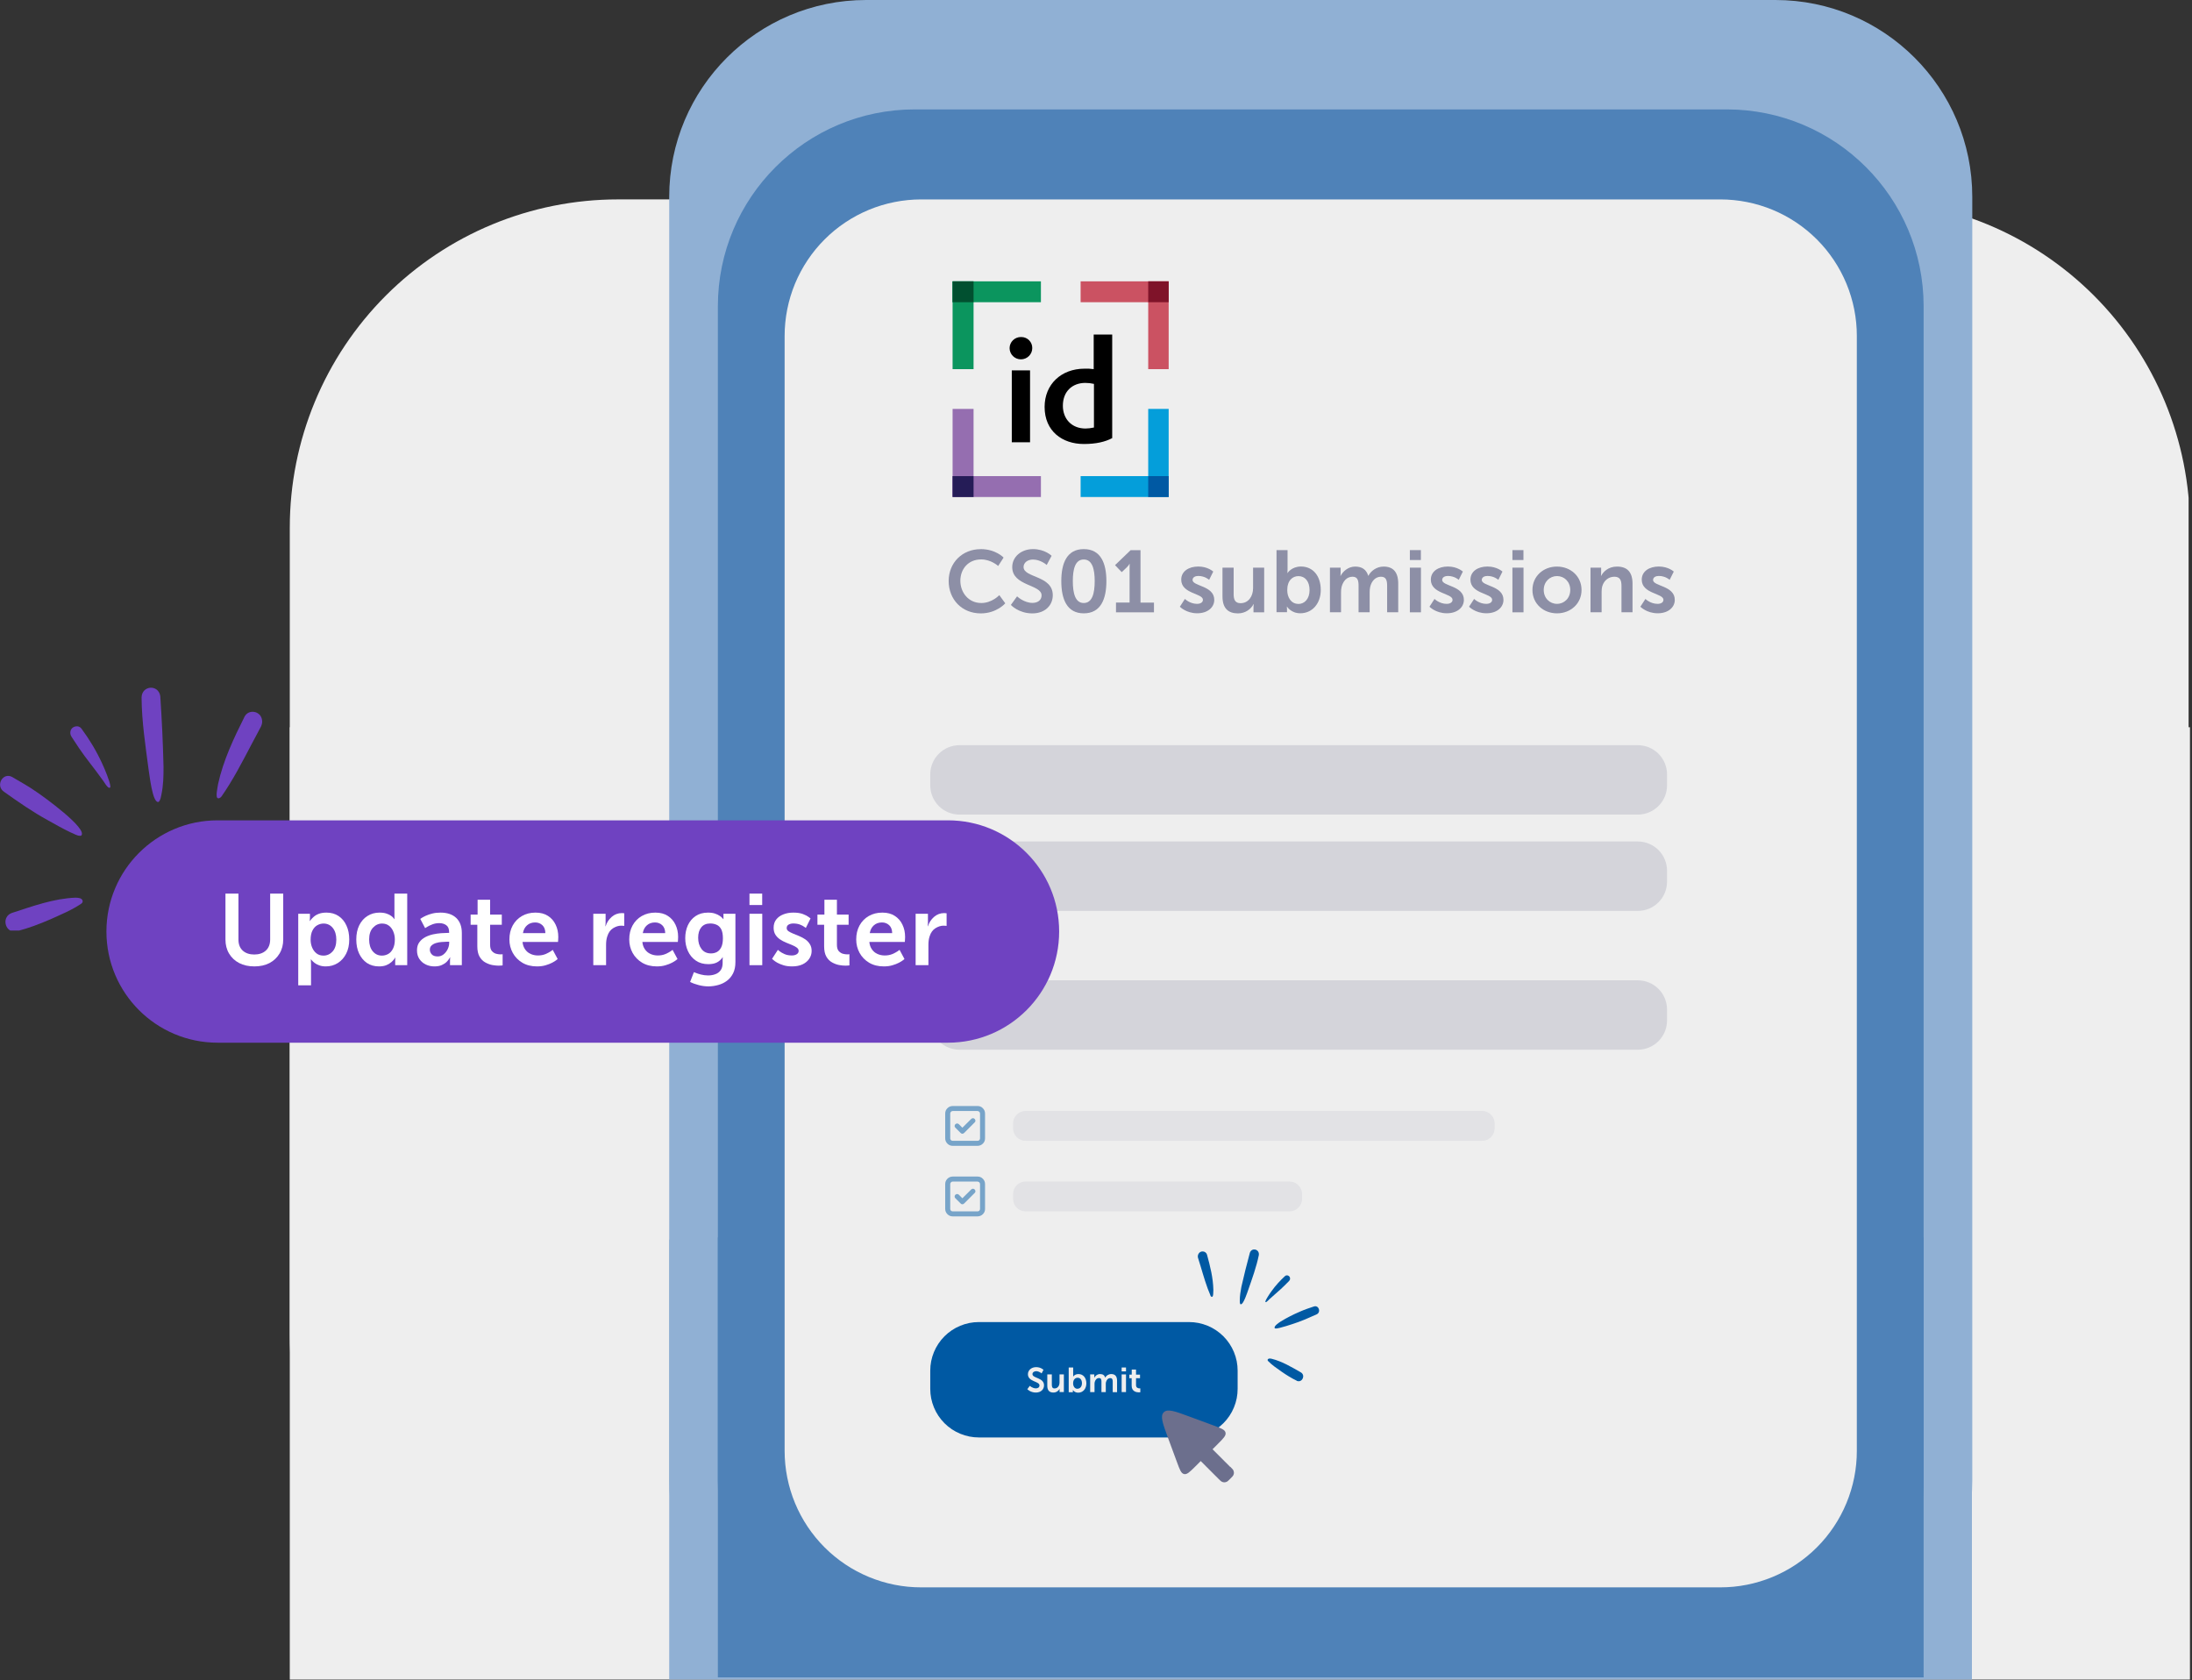 <svg xmlns="http://www.w3.org/2000/svg" xmlns:xlink="http://www.w3.org/1999/xlink" width="668" zoomAndPan="magnify" viewBox="0 0 501 384" height="512" preserveAspectRatio="xMidYMid meet" version="1.0"><rect x="0" y="0" width="501" height="384" fill="#333333" stroke="none"/><defs><filter x="0%" y="0%" width="100%" height="100%" id="9658bf3e49"><feColorMatrix values="0 0 0 0 1 0 0 0 0 1 0 0 0 0 1 0 0 0 1 0" color-interpolation-filters="sRGB"/></filter><g/><clipPath id="d03e05fd7e"><path d="M 66.234 45.574 L 501 45.574 L 501 380.215 L 66.234 380.215 Z M 66.234 45.574 " clip-rule="nonzero"/></clipPath><clipPath id="26fe9d4faf"><path d="M 141.234 45.574 L 425.535 45.574 C 445.43 45.574 464.504 53.477 478.57 67.539 C 492.637 81.605 500.535 100.684 500.535 120.574 L 500.535 305.215 C 500.535 325.105 492.637 344.18 478.57 358.246 C 464.504 372.312 445.43 380.215 425.535 380.215 L 141.234 380.215 C 121.344 380.215 102.27 372.312 88.203 358.246 C 74.137 344.18 66.234 325.105 66.234 305.215 L 66.234 120.574 C 66.234 100.684 74.137 81.605 88.203 67.539 C 102.27 53.477 121.344 45.574 141.234 45.574 Z M 141.234 45.574 " clip-rule="nonzero"/></clipPath><clipPath id="4652731215"><path d="M 66.234 166.207 L 500.535 166.207 L 500.535 383.871 L 66.234 383.871 Z M 66.234 166.207 " clip-rule="nonzero"/></clipPath><clipPath id="9f77becb9f"><path d="M 152.953 283.312 L 450.781 283.312 L 450.781 383.871 L 152.953 383.871 Z M 152.953 283.312 " clip-rule="nonzero"/></clipPath><clipPath id="c4d28f2bd4"><path d="M 152.953 0 L 450.781 0 L 450.781 383.918 L 152.953 383.918 Z M 152.953 0 " clip-rule="nonzero"/></clipPath><clipPath id="b9a0500676"><path d="M 197.953 0 L 405.781 0 C 430.633 0 450.781 20.148 450.781 45 L 450.781 338.371 C 450.781 363.223 430.633 383.371 405.781 383.371 L 197.953 383.371 C 173.102 383.371 152.953 363.223 152.953 338.371 L 152.953 45 C 152.953 20.148 173.102 0 197.953 0 Z M 197.953 0 " clip-rule="nonzero"/></clipPath><clipPath id="324e7d057b"><path d="M 164.074 25.004 L 439.66 25.004 L 439.66 383.484 L 164.074 383.484 Z M 164.074 25.004 " clip-rule="nonzero"/></clipPath><clipPath id="26431c27cf"><path d="M 209.074 25.004 L 394.66 25.004 C 419.516 25.004 439.66 45.152 439.66 70.004 L 439.66 338.371 C 439.66 363.223 419.516 383.371 394.66 383.371 L 209.074 383.371 C 184.223 383.371 164.074 363.223 164.074 338.371 L 164.074 70.004 C 164.074 45.152 184.223 25.004 209.074 25.004 Z M 209.074 25.004 " clip-rule="nonzero"/></clipPath><clipPath id="967687c5d8"><path d="M 164.074 282.812 L 439.66 282.812 L 439.66 383.371 L 164.074 383.371 Z M 164.074 282.812 " clip-rule="nonzero"/></clipPath><clipPath id="959d07745d"><path d="M 179.332 45.574 L 424.582 45.574 L 424.582 362.824 L 179.332 362.824 Z M 179.332 45.574 " clip-rule="nonzero"/></clipPath><mask id="a03231d6e1"><g filter="url(#9658bf3e49)"><rect x="-50.1" width="601.2" fill="#000000" y="-38.4" height="460.8" fill-opacity="0.75"/></g></mask><clipPath id="c560907c07"><rect x="0" width="168" y="0" height="18"/></clipPath><mask id="7e7ac55b93"><g filter="url(#9658bf3e49)"><rect x="-50.1" width="601.2" fill="#000000" y="-38.4" height="460.8" fill-opacity="0.2"/></g></mask><clipPath id="68cc01fc0e"><path d="M 1 1 L 170.121 1 L 170.121 18 L 1 18 Z M 1 1 " clip-rule="nonzero"/></clipPath><clipPath id="bc1a272286"><rect x="0" width="171" y="0" height="19"/></clipPath><mask id="8c983fc7a2"><g filter="url(#9658bf3e49)"><rect x="-50.1" width="601.2" fill="#000000" y="-38.4" height="460.8" fill-opacity="0.2"/></g></mask><clipPath id="e3b0ebdb27"><path d="M 1 1 L 170.121 1 L 170.121 18 L 1 18 Z M 1 1 " clip-rule="nonzero"/></clipPath><clipPath id="798e491ee4"><rect x="0" width="171" y="0" height="19"/></clipPath><mask id="99eb440954"><g filter="url(#9658bf3e49)"><rect x="-50.1" width="601.2" fill="#000000" y="-38.4" height="460.8" fill-opacity="0.2"/></g></mask><clipPath id="582213efd3"><path d="M 1 2 L 170.121 2 L 170.121 18 L 1 18 Z M 1 2 " clip-rule="nonzero"/></clipPath><clipPath id="a20e12eb6c"><rect x="0" width="171" y="0" height="19"/></clipPath><mask id="6782dd0795"><g filter="url(#9658bf3e49)"><rect x="-50.1" width="601.2" fill="#000000" y="-38.4" height="460.8" fill-opacity="0.5"/></g></mask><clipPath id="6ddcd27b88"><path d="M 2 0.719 L 11.84 0.719 L 11.84 10 L 2 10 Z M 2 0.719 " clip-rule="nonzero"/></clipPath><clipPath id="4f2637a3c0"><rect x="0" width="12" y="0" height="11"/></clipPath><mask id="2ee0b225fc"><g filter="url(#9658bf3e49)"><rect x="-50.1" width="601.2" fill="#000000" y="-38.4" height="460.8" fill-opacity="0.5"/></g></mask><clipPath id="4e5cc41f07"><path d="M 2 1 L 11.84 1 L 11.84 11.641 L 2 11.641 Z M 2 1 " clip-rule="nonzero"/></clipPath><clipPath id="8e805a334e"><rect x="0" width="12" y="0" height="12"/></clipPath><mask id="8be74796cc"><g filter="url(#9658bf3e49)"><rect x="-50.1" width="601.2" fill="#000000" y="-38.4" height="460.8" fill-opacity="0.1"/></g></mask><clipPath id="4d9d71bccf"><path d="M 0.121 1 L 111 1 L 111 9 L 0.121 9 Z M 0.121 1 " clip-rule="nonzero"/></clipPath><clipPath id="1fd5b71352"><rect x="0" width="112" y="0" height="10"/></clipPath><mask id="3064ce0757"><g filter="url(#9658bf3e49)"><rect x="-50.1" width="601.2" fill="#000000" y="-38.4" height="460.8" fill-opacity="0.1"/></g></mask><clipPath id="17c5216709"><path d="M 0.121 1 L 67 1 L 67 8 L 0.121 8 Z M 0.121 1 " clip-rule="nonzero"/></clipPath><clipPath id="8d8a3d7850"><rect x="0" width="68" y="0" height="9"/></clipPath><clipPath id="2a09389723"><path d="M 212.344 59.031 L 272.496 59.031 L 272.496 119.184 L 212.344 119.184 Z M 212.344 59.031 " clip-rule="nonzero"/></clipPath><clipPath id="b46c43a097"><path d="M 242.422 59.031 C 225.809 59.031 212.344 72.496 212.344 89.109 C 212.344 105.719 225.809 119.184 242.422 119.184 C 259.031 119.184 272.496 105.719 272.496 89.109 C 272.496 72.496 259.031 59.031 242.422 59.031 Z M 242.422 59.031 " clip-rule="nonzero"/></clipPath><clipPath id="5c50d92980"><path d="M 217.609 93 L 223 93 L 223 113.797 L 217.609 113.797 Z M 217.609 93 " clip-rule="nonzero"/></clipPath><clipPath id="9a8adad81f"><path d="M 217.609 108 L 238 108 L 238 113.797 L 217.609 113.797 Z M 217.609 108 " clip-rule="nonzero"/></clipPath><clipPath id="9a29bfe59e"><path d="M 217.609 108 L 223 108 L 223 113.797 L 217.609 113.797 Z M 217.609 108 " clip-rule="nonzero"/></clipPath><clipPath id="23b6039fb9"><path d="M 246 108 L 267.109 108 L 267.109 113.797 L 246 113.797 Z M 246 108 " clip-rule="nonzero"/></clipPath><clipPath id="2f5f5ec4e7"><path d="M 262 93 L 267.109 93 L 267.109 113.797 L 262 113.797 Z M 262 93 " clip-rule="nonzero"/></clipPath><clipPath id="0c18de5501"><path d="M 262 108 L 267.109 108 L 267.109 113.797 L 262 113.797 Z M 262 108 " clip-rule="nonzero"/></clipPath><clipPath id="61807ef025"><path d="M 217.609 64.297 L 223 64.297 L 223 85 L 217.609 85 Z M 217.609 64.297 " clip-rule="nonzero"/></clipPath><clipPath id="70acbf77ae"><path d="M 217.609 64.297 L 238 64.297 L 238 70 L 217.609 70 Z M 217.609 64.297 " clip-rule="nonzero"/></clipPath><clipPath id="e901791aa8"><path d="M 217.609 64.297 L 223 64.297 L 223 70 L 217.609 70 Z M 217.609 64.297 " clip-rule="nonzero"/></clipPath><clipPath id="19bad5aa90"><path d="M 262 64.297 L 267.109 64.297 L 267.109 85 L 262 85 Z M 262 64.297 " clip-rule="nonzero"/></clipPath><clipPath id="cac54e6202"><path d="M 246 64.297 L 267.109 64.297 L 267.109 70 L 246 70 Z M 246 64.297 " clip-rule="nonzero"/></clipPath><clipPath id="c00b3a32ed"><path d="M 262 64.297 L 267.109 64.297 L 267.109 70 L 262 70 Z M 262 64.297 " clip-rule="nonzero"/></clipPath><clipPath id="37aaf539f8"><path d="M 246 113 L 267.109 113 L 267.109 113.797 L 246 113.797 Z M 246 113 " clip-rule="nonzero"/></clipPath><clipPath id="f8ac0cb23e"><path d="M 217.609 113 L 238 113 L 238 113.797 L 217.609 113.797 Z M 217.609 113 " clip-rule="nonzero"/></clipPath><clipPath id="eabd0db365"><path d="M 32 157.18 L 38 157.18 L 38 184 L 32 184 Z M 32 157.18 " clip-rule="nonzero"/></clipPath><clipPath id="a262f77214"><path d="M 49 162 L 59.941 162 L 59.941 183 L 49 183 Z M 49 162 " clip-rule="nonzero"/></clipPath><clipPath id="bcb8f5e8eb"><path d="M 1 205 L 19 205 L 19 212.68 L 1 212.68 Z M 1 205 " clip-rule="nonzero"/></clipPath><clipPath id="44a6deb854"><path d="M 24 187.488 L 242.25 187.488 L 242.25 238.488 L 24 238.488 Z M 24 187.488 " clip-rule="nonzero"/></clipPath><clipPath id="3a4e9d8b65"><path d="M 216.664 238.309 L 49.734 238.309 C 35.699 238.309 24.324 226.934 24.324 212.902 C 24.324 198.867 35.699 187.488 49.734 187.488 L 216.668 187.488 C 230.703 187.488 242.078 198.867 242.078 212.902 C 242.074 226.934 230.699 238.309 216.664 238.309 Z M 216.664 238.309 " clip-rule="nonzero"/></clipPath><clipPath id="d1b874e1b5"><path d="M 43.137 190.594 L 223.281 190.594 L 223.281 235.219 L 43.137 235.219 Z M 43.137 190.594 " clip-rule="nonzero"/></clipPath></defs><g clip-path="url(#d03e05fd7e)"><g clip-path="url(#26fe9d4faf)"><path fill="#eeeeee" d="M 66.234 45.574 L 500.223 45.574 L 500.223 380.215 L 66.234 380.215 Z M 66.234 45.574 " fill-opacity="1" fill-rule="nonzero"/></g></g><g clip-path="url(#4652731215)"><path fill="#eeeeee" d="M 66.234 166.207 L 500.711 166.207 L 500.711 383.871 L 66.234 383.871 Z M 66.234 166.207 " fill-opacity="1" fill-rule="nonzero"/></g><g clip-path="url(#9f77becb9f)"><path fill="#90b0d4" d="M 152.953 283.312 L 450.699 283.312 L 450.699 383.871 L 152.953 383.871 Z M 152.953 283.312 " fill-opacity="1" fill-rule="nonzero"/></g><g clip-path="url(#c4d28f2bd4)"><g clip-path="url(#b9a0500676)"><path fill="#90b0d4" d="M 152.953 0 L 450.781 0 L 450.781 383.918 L 152.953 383.918 Z M 152.953 0 " fill-opacity="1" fill-rule="nonzero"/></g></g><g clip-path="url(#324e7d057b)"><g clip-path="url(#26431c27cf)"><path fill="#4f82b8" d="M 164.074 25.004 L 439.66 25.004 L 439.66 383.484 L 164.074 383.484 Z M 164.074 25.004 " fill-opacity="1" fill-rule="nonzero"/></g></g><g clip-path="url(#967687c5d8)"><path fill="#4f82b8" d="M 164.074 282.812 L 439.82 282.812 L 439.82 383.371 L 164.074 383.371 Z M 164.074 282.812 " fill-opacity="1" fill-rule="nonzero"/></g><g clip-path="url(#959d07745d)"><path fill="#eeeeee" d="M 210.531 45.578 L 393.199 45.578 C 394.223 45.578 395.238 45.629 396.258 45.73 C 397.273 45.828 398.285 45.98 399.285 46.18 C 400.289 46.379 401.277 46.625 402.254 46.922 C 403.234 47.219 404.195 47.562 405.137 47.953 C 406.082 48.344 407.004 48.781 407.906 49.262 C 408.805 49.746 409.684 50.27 410.531 50.836 C 411.379 51.406 412.199 52.012 412.988 52.66 C 413.781 53.309 414.535 53.996 415.258 54.715 C 415.98 55.438 416.668 56.195 417.316 56.984 C 417.961 57.773 418.57 58.594 419.137 59.445 C 419.707 60.293 420.23 61.168 420.711 62.07 C 421.195 62.973 421.629 63.895 422.02 64.836 C 422.414 65.781 422.758 66.742 423.051 67.719 C 423.348 68.699 423.598 69.688 423.797 70.691 C 423.996 71.691 424.145 72.703 424.246 73.719 C 424.348 74.734 424.395 75.754 424.395 76.777 L 424.395 331.598 C 424.395 332.617 424.348 333.637 424.246 334.656 C 424.145 335.672 423.996 336.68 423.797 337.684 C 423.598 338.684 423.348 339.676 423.051 340.652 C 422.758 341.629 422.414 342.59 422.02 343.535 C 421.629 344.48 421.195 345.402 420.711 346.305 C 420.23 347.203 419.707 348.078 419.137 348.93 C 418.57 349.777 417.961 350.598 417.316 351.387 C 416.668 352.176 415.98 352.934 415.258 353.656 C 414.535 354.379 413.781 355.062 412.988 355.711 C 412.199 356.359 411.379 356.969 410.531 357.535 C 409.684 358.105 408.805 358.629 407.906 359.109 C 407.004 359.59 406.082 360.027 405.137 360.418 C 404.195 360.809 403.234 361.152 402.254 361.449 C 401.277 361.746 400.289 361.996 399.285 362.195 C 398.285 362.395 397.273 362.543 396.258 362.645 C 395.238 362.742 394.223 362.793 393.199 362.793 L 210.531 362.793 C 209.508 362.793 208.488 362.742 207.473 362.645 C 206.457 362.543 205.445 362.395 204.445 362.195 C 203.441 361.996 202.453 361.746 201.473 361.449 C 200.496 361.152 199.535 360.809 198.59 360.418 C 197.648 360.027 196.727 359.59 195.824 359.109 C 194.922 358.629 194.047 358.105 193.199 357.535 C 192.348 356.969 191.527 356.359 190.738 355.711 C 189.949 355.062 189.191 354.379 188.473 353.656 C 187.75 352.934 187.062 352.176 186.414 351.387 C 185.766 350.598 185.16 349.777 184.59 348.93 C 184.023 348.078 183.5 347.203 183.016 346.305 C 182.535 345.402 182.098 344.48 181.707 343.535 C 181.316 342.59 180.973 341.629 180.676 340.652 C 180.379 339.676 180.133 338.684 179.934 337.684 C 179.734 336.68 179.582 335.672 179.484 334.656 C 179.383 333.637 179.332 332.617 179.332 331.598 L 179.332 76.777 C 179.332 75.754 179.383 74.734 179.484 73.719 C 179.582 72.703 179.734 71.691 179.934 70.691 C 180.133 69.688 180.379 68.699 180.676 67.719 C 180.973 66.742 181.316 65.781 181.707 64.836 C 182.098 63.895 182.535 62.973 183.016 62.07 C 183.5 61.168 184.023 60.293 184.59 59.445 C 185.16 58.594 185.766 57.773 186.414 56.984 C 187.062 56.195 187.75 55.438 188.473 54.715 C 189.191 53.996 189.949 53.309 190.738 52.66 C 191.527 52.012 192.348 51.406 193.199 50.836 C 194.047 50.27 194.922 49.746 195.824 49.262 C 196.727 48.781 197.648 48.344 198.59 47.953 C 199.535 47.562 200.496 47.219 201.473 46.922 C 202.453 46.625 203.441 46.379 204.445 46.18 C 205.445 45.98 206.457 45.828 207.473 45.73 C 208.488 45.629 209.508 45.578 210.531 45.578 Z M 210.531 45.578 " fill-opacity="1" fill-rule="nonzero"/></g><path fill="#0059a3" d="M 231.109 73.875 C 221.91 73.832 214.43 81.246 214.387 90.445 C 214.348 99.645 221.762 107.129 230.961 107.168 C 240.16 107.211 247.641 99.797 247.684 90.598 C 247.723 81.395 240.309 73.914 231.109 73.875 Z M 224.242 97.859 L 224.309 81.383 L 229.609 78.344 L 229.527 96.277 L 225.48 98.598 C 225.223 98.746 224.91 98.746 224.648 98.598 C 224.391 98.445 224.227 98.172 224.242 97.875 Z M 238.512 97.629 L 230.754 102.059 C 230.496 102.207 230.184 102.207 229.926 102.059 L 224.648 98.977 C 224.91 99.129 225.223 99.129 225.48 98.977 L 234.488 93.84 L 238.512 96.184 C 238.77 96.332 238.918 96.605 238.918 96.906 C 238.918 97.207 238.754 97.477 238.496 97.629 Z M 239.289 96.715 C 239.289 96.414 239.125 96.145 238.879 95.992 L 232.215 92.109 L 232.242 85.988 L 238.906 89.887 C 239.164 90.035 239.316 90.309 239.316 90.609 C 239.316 90.609 239.289 96.715 239.289 96.715 Z M 239.289 96.715 " fill-opacity="1" fill-rule="nonzero"/><path fill="#eeeeee" d="M 225.48 98.582 L 229.527 96.266 L 229.609 78.328 L 224.309 81.367 L 224.242 97.848 C 224.242 98.145 224.391 98.418 224.648 98.57 C 224.91 98.719 225.223 98.719 225.48 98.57 Z M 225.48 98.582 " fill-opacity="1" fill-rule="nonzero"/><path fill="#eeeeee" d="M 238.512 96.199 L 234.488 93.852 L 225.48 98.992 C 225.223 99.141 224.91 99.141 224.648 98.992 L 229.926 102.07 C 230.184 102.223 230.496 102.223 230.754 102.07 L 238.512 97.641 C 238.77 97.492 238.934 97.219 238.934 96.918 C 238.934 96.621 238.77 96.348 238.523 96.199 Z M 238.512 96.199 " fill-opacity="1" fill-rule="nonzero"/><path fill="#eeeeee" d="M 238.891 89.875 L 232.227 85.977 L 232.199 92.094 L 238.863 95.98 C 239.125 96.129 239.273 96.402 239.273 96.703 L 239.301 90.598 C 239.301 90.297 239.152 90.023 238.891 89.875 Z M 238.891 89.875 " fill-opacity="1" fill-rule="nonzero"/><g mask="url(#a03231d6e1)"><g transform="matrix(1, 0, 0, 1, 216, 124)"><g clip-path="url(#c560907c07)"><path fill="#6c6f8d" d="M 8.133 1.5 C 11.594 1.5 13.379 3.434 13.379 3.434 L 12.141 5.355 C 12.141 5.355 10.516 3.855 8.254 3.855 C 5.258 3.855 3.496 6.094 3.496 8.738 C 3.496 11.379 5.324 13.82 8.281 13.82 C 10.75 13.82 12.398 12.02 12.398 12.02 L 13.762 13.887 C 13.762 13.887 11.797 16.191 8.172 16.191 C 3.824 16.191 0.828 12.977 0.828 8.793 C 0.828 4.605 3.949 1.512 8.133 1.512 Z M 8.133 1.5 " fill-opacity="1" fill-rule="nonzero"/><path fill="#6c6f8d" d="M 16.461 12.293 C 16.461 12.293 18 13.793 20.004 13.793 C 21.078 13.793 22.062 13.234 22.062 12.074 C 22.062 9.539 15.355 9.977 15.355 5.617 C 15.355 3.258 17.398 1.5 20.113 1.5 C 22.824 1.5 24.352 3.027 24.352 3.027 L 23.234 5.125 C 23.234 5.125 21.871 3.883 20.086 3.883 C 18.887 3.883 17.945 4.578 17.945 5.59 C 17.945 8.109 24.621 7.484 24.621 12.035 C 24.621 14.297 22.906 16.191 19.949 16.191 C 16.785 16.191 15.043 14.258 15.043 14.258 L 16.445 12.32 L 16.445 12.293 Z M 16.461 12.293 " fill-opacity="1" fill-rule="nonzero"/><path fill="#6c6f8d" d="M 26.57 8.816 C 26.57 4.742 27.824 1.5 31.711 1.5 C 35.594 1.5 36.875 4.742 36.875 8.816 C 36.875 12.895 35.594 16.18 31.711 16.18 C 27.824 16.18 26.57 12.895 26.57 8.816 Z M 34.203 8.816 C 34.203 6.051 33.645 3.871 31.695 3.871 C 29.746 3.871 29.203 6.051 29.203 8.816 C 29.203 11.586 29.762 13.82 31.695 13.82 C 33.633 13.82 34.203 11.625 34.203 8.816 Z M 34.203 8.816 " fill-opacity="1" fill-rule="nonzero"/><path fill="#6c6f8d" d="M 39.098 13.711 L 42.176 13.711 L 42.176 5.832 C 42.176 5.355 42.191 4.879 42.191 4.879 L 42.148 4.879 C 42.148 4.879 41.984 5.219 41.523 5.684 L 40.379 6.762 L 38.852 5.164 L 42.41 1.746 L 44.672 1.746 L 44.672 13.727 L 47.75 13.727 L 47.75 15.945 L 39.07 15.945 L 39.07 13.727 L 39.098 13.727 Z M 39.098 13.711 " fill-opacity="1" fill-rule="nonzero"/><path fill="#6c6f8d" d="M 54.824 12.895 C 54.824 12.895 55.941 14.012 57.605 14.012 C 58.328 14.012 58.941 13.699 58.941 13.086 C 58.941 11.559 53.98 11.762 53.98 8.477 C 53.98 6.582 55.684 5.48 57.879 5.48 C 60.07 5.48 61.297 6.637 61.297 6.637 L 60.359 8.52 C 60.359 8.52 59.418 7.633 57.863 7.633 C 57.211 7.633 56.57 7.918 56.57 8.559 C 56.57 10.004 61.531 9.828 61.531 13.098 C 61.531 14.801 60.043 16.164 57.633 16.164 C 55.098 16.164 53.668 14.664 53.668 14.664 L 54.824 12.879 Z M 54.824 12.895 " fill-opacity="1" fill-rule="nonzero"/><path fill="#6c6f8d" d="M 63.426 5.738 L 65.961 5.738 L 65.961 11.777 C 65.961 13.016 66.273 13.859 67.539 13.859 C 69.379 13.859 70.402 12.238 70.402 10.426 L 70.402 5.738 L 72.938 5.738 L 72.938 15.945 L 70.496 15.945 L 70.496 14.789 C 70.496 14.395 70.539 14.066 70.539 14.066 L 70.496 14.066 C 69.992 15.129 68.699 16.191 66.953 16.191 C 64.773 16.191 63.41 15.086 63.41 12.309 L 63.41 5.75 Z M 63.426 5.738 " fill-opacity="1" fill-rule="nonzero"/><path fill="#6c6f8d" d="M 75.746 1.73 L 78.281 1.73 L 78.281 6.105 C 78.281 6.609 78.238 6.965 78.238 6.965 L 78.281 6.965 C 78.281 6.965 79.18 5.48 81.348 5.48 C 84.113 5.48 85.871 7.66 85.871 10.82 C 85.871 13.984 83.895 16.164 81.195 16.164 C 79.07 16.164 78.156 14.637 78.156 14.637 L 78.117 14.637 C 78.117 14.637 78.156 14.938 78.156 15.332 L 78.156 15.918 L 75.758 15.918 L 75.758 1.719 L 75.746 1.719 Z M 80.746 14.039 C 82.152 14.039 83.309 12.895 83.309 10.875 C 83.309 8.859 82.273 7.672 80.773 7.672 C 79.453 7.672 78.211 8.629 78.211 10.891 C 78.211 12.473 79.059 14.023 80.746 14.023 Z M 80.746 14.039 " fill-opacity="1" fill-rule="nonzero"/><path fill="#6c6f8d" d="M 87.969 5.738 L 90.41 5.738 L 90.41 6.926 C 90.41 7.305 90.367 7.617 90.367 7.617 L 90.41 7.617 C 90.914 6.625 92.129 5.492 93.734 5.492 C 95.344 5.492 96.297 6.215 96.719 7.59 L 96.762 7.59 C 97.32 6.488 98.641 5.492 100.238 5.492 C 102.363 5.492 103.574 6.691 103.574 9.379 L 103.574 15.934 L 101.039 15.934 L 101.039 9.855 C 101.039 8.695 100.824 7.809 99.637 7.809 C 98.344 7.809 97.469 8.844 97.172 10.125 C 97.074 10.523 97.047 10.973 97.047 11.449 L 97.047 15.934 L 94.512 15.934 L 94.512 9.855 C 94.512 8.75 94.336 7.809 93.137 7.809 C 91.812 7.809 90.957 8.844 90.629 10.152 C 90.531 10.535 90.504 11 90.504 11.449 L 90.504 15.934 L 87.969 15.934 L 87.969 5.723 Z M 87.969 5.738 " fill-opacity="1" fill-rule="nonzero"/><path fill="#6c6f8d" d="M 106.234 1.73 L 108.754 1.73 L 108.754 3.992 L 106.234 3.992 Z M 106.234 5.738 L 108.77 5.738 L 108.77 15.945 L 106.234 15.945 Z M 106.234 5.738 " fill-opacity="1" fill-rule="nonzero"/><path fill="#6c6f8d" d="M 111.875 12.895 C 111.875 12.895 112.992 14.012 114.656 14.012 C 115.379 14.012 115.992 13.699 115.992 13.086 C 115.992 11.559 111.031 11.762 111.031 8.477 C 111.031 6.582 112.734 5.48 114.93 5.48 C 117.121 5.48 118.348 6.637 118.348 6.637 L 117.41 8.52 C 117.41 8.52 116.469 7.633 114.914 7.633 C 114.262 7.633 113.621 7.918 113.621 8.559 C 113.621 10.004 118.582 9.828 118.582 13.098 C 118.582 14.801 117.094 16.164 114.684 16.164 C 112.148 16.164 110.719 14.664 110.719 14.664 L 111.875 12.879 Z M 111.875 12.895 " fill-opacity="1" fill-rule="nonzero"/><path fill="#6c6f8d" d="M 120.926 12.895 C 120.926 12.895 122.043 14.012 123.707 14.012 C 124.43 14.012 125.043 13.699 125.043 13.086 C 125.043 11.559 120.082 11.762 120.082 8.477 C 120.082 6.582 121.785 5.48 123.977 5.48 C 126.172 5.48 127.398 6.637 127.398 6.637 L 126.457 8.52 C 126.457 8.52 125.52 7.633 123.965 7.633 C 123.309 7.633 122.668 7.918 122.668 8.559 C 122.668 10.004 127.629 9.828 127.629 13.098 C 127.629 14.801 126.145 16.164 123.734 16.164 C 121.199 16.164 119.766 14.664 119.766 14.664 L 120.926 12.879 Z M 120.926 12.895 " fill-opacity="1" fill-rule="nonzero"/><path fill="#6c6f8d" d="M 129.676 1.73 L 132.195 1.73 L 132.195 3.992 L 129.676 3.992 Z M 129.676 5.738 L 132.211 5.738 L 132.211 15.945 L 129.676 15.945 Z M 129.676 5.738 " fill-opacity="1" fill-rule="nonzero"/><path fill="#6c6f8d" d="M 139.855 5.492 C 142.977 5.492 145.473 7.715 145.473 10.836 C 145.473 13.957 142.977 16.18 139.871 16.18 C 136.762 16.18 134.254 13.984 134.254 10.836 C 134.254 7.688 136.75 5.492 139.855 5.492 Z M 139.871 14.012 C 141.504 14.012 142.895 12.73 142.895 10.836 C 142.895 8.941 141.52 7.66 139.871 7.66 C 138.219 7.66 136.832 8.953 136.832 10.836 C 136.832 12.715 138.207 14.012 139.871 14.012 Z M 139.871 14.012 " fill-opacity="1" fill-rule="nonzero"/><path fill="#6c6f8d" d="M 147.516 5.738 L 149.953 5.738 L 149.953 6.926 C 149.953 7.305 149.914 7.617 149.914 7.617 L 149.953 7.617 C 150.391 6.762 151.523 5.492 153.582 5.492 C 155.844 5.492 157.125 6.68 157.125 9.379 L 157.125 15.934 L 154.602 15.934 L 154.602 9.895 C 154.602 8.656 154.289 7.809 152.98 7.809 C 151.672 7.809 150.621 8.668 150.242 9.895 C 150.105 10.316 150.062 10.781 150.062 11.258 L 150.062 15.934 L 147.527 15.934 L 147.527 5.723 Z M 147.516 5.738 " fill-opacity="1" fill-rule="nonzero"/><path fill="#6c6f8d" d="M 160.082 12.895 C 160.082 12.895 161.199 14.012 162.863 14.012 C 163.582 14.012 164.195 13.699 164.195 13.086 C 164.195 11.559 159.234 11.762 159.234 8.477 C 159.234 6.582 160.941 5.48 163.133 5.48 C 165.328 5.48 166.555 6.637 166.555 6.637 L 165.613 8.52 C 165.613 8.52 164.676 7.633 163.121 7.633 C 162.465 7.633 161.824 7.918 161.824 8.559 C 161.824 10.004 166.785 9.828 166.785 13.098 C 166.785 14.801 165.301 16.164 162.891 16.164 C 160.355 16.164 158.922 14.664 158.922 14.664 L 160.082 12.879 Z M 160.082 12.895 " fill-opacity="1" fill-rule="nonzero"/></g></g></g><g mask="url(#7e7ac55b93)"><g transform="matrix(1, 0, 0, 1, 211, 169)"><g clip-path="url(#bc1a272286)"><g clip-path="url(#68cc01fc0e)"><path fill="#6c6f8d" d="M 8.293 1.312 L 163.336 1.312 C 163.773 1.312 164.211 1.355 164.641 1.441 C 165.07 1.527 165.488 1.652 165.891 1.82 C 166.297 1.988 166.684 2.195 167.047 2.438 C 167.41 2.68 167.75 2.957 168.059 3.27 C 168.367 3.578 168.645 3.914 168.891 4.281 C 169.133 4.645 169.34 5.027 169.508 5.434 C 169.676 5.84 169.801 6.258 169.887 6.688 C 169.973 7.117 170.016 7.551 170.016 7.988 L 170.016 10.496 C 170.016 10.938 169.973 11.371 169.887 11.801 C 169.801 12.23 169.676 12.648 169.508 13.055 C 169.34 13.457 169.133 13.844 168.891 14.207 C 168.645 14.574 168.367 14.91 168.059 15.219 C 167.75 15.531 167.41 15.809 167.047 16.051 C 166.684 16.293 166.297 16.5 165.891 16.668 C 165.488 16.836 165.07 16.961 164.641 17.047 C 164.211 17.133 163.773 17.176 163.336 17.176 L 8.293 17.176 C 7.855 17.176 7.422 17.133 6.992 17.047 C 6.562 16.961 6.145 16.836 5.738 16.668 C 5.332 16.5 4.949 16.293 4.582 16.051 C 4.219 15.809 3.883 15.531 3.57 15.219 C 3.262 14.91 2.984 14.574 2.742 14.207 C 2.496 13.844 2.293 13.457 2.125 13.055 C 1.957 12.648 1.828 12.23 1.742 11.801 C 1.656 11.371 1.617 10.938 1.617 10.496 L 1.617 7.988 C 1.617 7.551 1.656 7.117 1.742 6.688 C 1.828 6.258 1.957 5.84 2.125 5.434 C 2.293 5.027 2.496 4.645 2.742 4.281 C 2.984 3.914 3.262 3.578 3.57 3.27 C 3.883 2.957 4.219 2.68 4.582 2.438 C 4.949 2.195 5.332 1.988 5.738 1.82 C 6.145 1.652 6.562 1.527 6.992 1.441 C 7.422 1.355 7.855 1.312 8.293 1.312 Z M 8.293 1.312 " fill-opacity="1" fill-rule="nonzero"/></g></g></g></g><g mask="url(#8c983fc7a2)"><g transform="matrix(1, 0, 0, 1, 211, 191)"><g clip-path="url(#798e491ee4)"><g clip-path="url(#e3b0ebdb27)"><path fill="#6c6f8d" d="M 8.293 1.324 L 163.336 1.324 C 163.773 1.324 164.211 1.363 164.641 1.449 C 165.07 1.535 165.488 1.664 165.891 1.832 C 166.297 2 166.684 2.203 167.047 2.449 C 167.41 2.691 167.75 2.969 168.059 3.277 C 168.367 3.59 168.645 3.926 168.891 4.289 C 169.133 4.656 169.34 5.039 169.508 5.445 C 169.676 5.852 169.801 6.27 169.887 6.699 C 169.973 7.129 170.016 7.562 170.016 8 L 170.016 10.508 C 170.016 10.945 169.973 11.383 169.887 11.812 C 169.801 12.242 169.676 12.66 169.508 13.062 C 169.34 13.469 169.133 13.855 168.891 14.219 C 168.645 14.582 168.367 14.922 168.059 15.23 C 167.75 15.539 167.41 15.816 167.047 16.062 C 166.684 16.305 166.297 16.512 165.891 16.68 C 165.488 16.848 165.07 16.973 164.641 17.059 C 164.211 17.145 163.773 17.188 163.336 17.188 L 8.293 17.188 C 7.855 17.188 7.422 17.145 6.992 17.059 C 6.562 16.973 6.145 16.848 5.738 16.68 C 5.332 16.512 4.949 16.305 4.582 16.062 C 4.219 15.816 3.883 15.539 3.57 15.23 C 3.262 14.922 2.984 14.582 2.742 14.219 C 2.496 13.855 2.293 13.469 2.125 13.062 C 1.957 12.66 1.828 12.242 1.742 11.812 C 1.656 11.383 1.617 10.945 1.617 10.508 L 1.617 8 C 1.617 7.562 1.656 7.129 1.742 6.699 C 1.828 6.27 1.957 5.852 2.125 5.445 C 2.293 5.039 2.496 4.656 2.742 4.289 C 2.984 3.926 3.262 3.59 3.57 3.277 C 3.883 2.969 4.219 2.691 4.582 2.449 C 4.949 2.203 5.332 2 5.738 1.832 C 6.145 1.664 6.562 1.535 6.992 1.449 C 7.422 1.363 7.855 1.324 8.293 1.324 Z M 8.293 1.324 " fill-opacity="1" fill-rule="nonzero"/></g></g></g></g><g mask="url(#99eb440954)"><g transform="matrix(1, 0, 0, 1, 211, 222)"><g clip-path="url(#a20e12eb6c)"><g clip-path="url(#582213efd3)"><path fill="#6c6f8d" d="M 8.293 2.051 L 163.336 2.051 C 163.773 2.051 164.211 2.094 164.641 2.18 C 165.07 2.266 165.488 2.391 165.891 2.559 C 166.297 2.727 166.684 2.934 167.047 3.176 C 167.41 3.418 167.75 3.695 168.059 4.008 C 168.367 4.316 168.645 4.652 168.891 5.02 C 169.133 5.383 169.34 5.77 169.508 6.172 C 169.676 6.578 169.801 6.996 169.887 7.426 C 169.973 7.855 170.016 8.289 170.016 8.73 L 170.016 11.238 C 170.016 11.676 169.973 12.109 169.887 12.539 C 169.801 12.969 169.676 13.387 169.508 13.793 C 169.34 14.199 169.133 14.582 168.891 14.945 C 168.645 15.312 168.367 15.648 168.059 15.957 C 167.75 16.27 167.41 16.547 167.047 16.789 C 166.684 17.031 166.297 17.238 165.891 17.406 C 165.488 17.574 165.07 17.699 164.641 17.785 C 164.211 17.871 163.773 17.914 163.336 17.914 L 8.293 17.914 C 7.855 17.914 7.422 17.871 6.992 17.785 C 6.562 17.699 6.145 17.574 5.738 17.406 C 5.332 17.238 4.949 17.031 4.582 16.789 C 4.219 16.547 3.883 16.27 3.57 15.957 C 3.262 15.648 2.984 15.312 2.742 14.945 C 2.496 14.582 2.293 14.199 2.125 13.793 C 1.957 13.387 1.828 12.969 1.742 12.539 C 1.656 12.109 1.617 11.676 1.617 11.238 L 1.617 8.73 C 1.617 8.289 1.656 7.855 1.742 7.426 C 1.828 6.996 1.957 6.578 2.125 6.172 C 2.293 5.77 2.496 5.383 2.742 5.02 C 2.984 4.652 3.262 4.316 3.57 4.008 C 3.883 3.695 4.219 3.418 4.582 3.176 C 4.949 2.934 5.332 2.727 5.738 2.559 C 6.145 2.391 6.562 2.266 6.992 2.18 C 7.422 2.094 7.855 2.051 8.293 2.051 Z M 8.293 2.051 " fill-opacity="1" fill-rule="nonzero"/></g></g></g></g><g mask="url(#6782dd0795)"><g transform="matrix(1, 0, 0, 1, 214, 252)"><g clip-path="url(#4f2637a3c0)"><g clip-path="url(#6ddcd27b88)"><path fill="#0059a3" d="M 2.035 8.18 L 2.035 2.496 C 2.035 2.02 2.199 1.625 2.539 1.285 C 2.867 0.957 3.277 0.781 3.754 0.781 L 9.438 0.781 C 9.898 0.781 10.309 0.945 10.637 1.285 C 10.965 1.613 11.141 2.02 11.141 2.496 L 11.141 8.18 C 11.141 8.656 10.977 9.055 10.637 9.379 C 10.309 9.707 9.898 9.871 9.438 9.883 L 3.754 9.883 C 3.277 9.883 2.883 9.723 2.539 9.379 C 2.215 9.055 2.035 8.645 2.035 8.18 Z M 3.18 8.18 C 3.18 8.344 3.234 8.469 3.344 8.578 C 3.453 8.684 3.59 8.738 3.754 8.738 L 9.438 8.738 C 9.586 8.738 9.723 8.684 9.832 8.578 C 9.941 8.469 9.996 8.332 9.996 8.18 L 9.996 2.496 C 9.996 2.336 9.941 2.211 9.832 2.102 C 9.723 1.992 9.586 1.938 9.438 1.926 L 3.754 1.926 C 3.59 1.926 3.453 1.98 3.344 2.102 C 3.234 2.211 3.18 2.348 3.18 2.496 Z M 4.191 5.332 C 4.191 5.168 4.246 5.047 4.367 4.938 C 4.477 4.828 4.613 4.773 4.762 4.773 C 4.91 4.773 5.047 4.828 5.156 4.938 L 5.961 5.742 L 7.977 3.738 C 8.086 3.629 8.223 3.562 8.375 3.562 C 8.523 3.562 8.66 3.617 8.77 3.738 C 8.879 3.848 8.934 3.984 8.945 4.133 C 8.945 4.281 8.891 4.418 8.77 4.527 L 6.355 6.941 C 6.246 7.051 6.113 7.117 5.961 7.117 C 5.812 7.117 5.676 7.062 5.566 6.941 L 4.352 5.727 C 4.246 5.617 4.176 5.484 4.176 5.332 Z M 4.191 5.332 " fill-opacity="1" fill-rule="nonzero"/></g></g></g></g><g mask="url(#2ee0b225fc)"><g transform="matrix(1, 0, 0, 1, 214, 267)"><g clip-path="url(#8e805a334e)"><g clip-path="url(#4e5cc41f07)"><path fill="#0059a3" d="M 2.035 9.305 L 2.035 3.621 C 2.035 3.145 2.199 2.75 2.539 2.406 C 2.867 2.082 3.277 1.902 3.754 1.902 L 9.438 1.902 C 9.898 1.902 10.309 2.066 10.637 2.406 C 10.965 2.734 11.141 3.145 11.141 3.621 L 11.141 9.305 C 11.141 9.781 10.977 10.176 10.637 10.504 C 10.309 10.832 9.898 10.992 9.438 11.008 L 3.754 11.008 C 3.277 11.008 2.883 10.844 2.539 10.504 C 2.215 10.176 2.035 9.766 2.035 9.305 Z M 3.18 9.305 C 3.18 9.469 3.234 9.59 3.344 9.699 C 3.453 9.809 3.59 9.863 3.754 9.863 L 9.438 9.863 C 9.586 9.863 9.723 9.809 9.832 9.699 C 9.941 9.59 9.996 9.453 9.996 9.305 L 9.996 3.621 C 9.996 3.457 9.941 3.336 9.832 3.227 C 9.723 3.117 9.586 3.062 9.438 3.047 L 3.754 3.047 C 3.59 3.047 3.453 3.102 3.344 3.227 C 3.234 3.336 3.18 3.473 3.18 3.621 Z M 4.191 6.457 C 4.191 6.293 4.246 6.168 4.367 6.059 C 4.477 5.953 4.613 5.898 4.762 5.898 C 4.91 5.898 5.047 5.953 5.156 6.059 L 5.961 6.863 L 7.977 4.859 C 8.086 4.754 8.223 4.684 8.375 4.684 C 8.523 4.684 8.66 4.738 8.77 4.859 C 8.879 4.969 8.934 5.105 8.945 5.258 C 8.945 5.406 8.891 5.543 8.77 5.652 L 6.355 8.062 C 6.246 8.172 6.113 8.242 5.961 8.242 C 5.812 8.242 5.676 8.188 5.566 8.062 L 4.352 6.852 C 4.246 6.742 4.176 6.605 4.176 6.457 Z M 4.191 6.457 " fill-opacity="1" fill-rule="nonzero"/></g></g></g></g><g mask="url(#8be74796cc)"><g transform="matrix(1, 0, 0, 1, 231, 252)"><g clip-path="url(#1fd5b71352)"><g clip-path="url(#4d9d71bccf)"><path fill="#6c6f8d" d="M 3.422 1.91 L 107.738 1.91 C 108.121 1.91 108.484 1.984 108.84 2.129 C 109.191 2.277 109.5 2.484 109.77 2.754 C 110.039 3.023 110.25 3.336 110.395 3.688 C 110.539 4.039 110.613 4.406 110.613 4.789 L 110.613 5.863 C 110.613 6.246 110.539 6.613 110.395 6.965 C 110.25 7.316 110.039 7.629 109.77 7.898 C 109.5 8.168 109.191 8.375 108.84 8.52 C 108.484 8.668 108.121 8.738 107.738 8.738 L 3.422 8.738 C 3.039 8.738 2.672 8.668 2.32 8.52 C 1.969 8.375 1.656 8.168 1.387 7.898 C 1.117 7.629 0.91 7.316 0.766 6.965 C 0.617 6.613 0.547 6.246 0.547 5.863 L 0.547 4.789 C 0.547 4.406 0.617 4.039 0.766 3.688 C 0.91 3.336 1.117 3.023 1.387 2.754 C 1.656 2.484 1.969 2.277 2.32 2.129 C 2.672 1.984 3.039 1.91 3.422 1.91 Z M 3.422 1.91 " fill-opacity="1" fill-rule="nonzero"/></g></g></g></g><g mask="url(#3064ce0757)"><g transform="matrix(1, 0, 0, 1, 231, 269)"><g clip-path="url(#8d8a3d7850)"><g clip-path="url(#17c5216709)"><path fill="#6c6f8d" d="M 3.422 1.035 L 63.715 1.035 C 64.098 1.035 64.465 1.109 64.816 1.254 C 65.168 1.398 65.48 1.605 65.75 1.879 C 66.02 2.148 66.227 2.457 66.375 2.809 C 66.52 3.164 66.594 3.527 66.594 3.91 L 66.594 4.988 C 66.594 5.367 66.52 5.734 66.375 6.086 C 66.227 6.441 66.02 6.75 65.75 7.02 C 65.48 7.289 65.168 7.496 64.816 7.645 C 64.465 7.789 64.098 7.863 63.715 7.863 L 3.422 7.863 C 3.039 7.863 2.672 7.789 2.32 7.645 C 1.969 7.496 1.656 7.289 1.387 7.02 C 1.117 6.75 0.91 6.441 0.766 6.086 C 0.617 5.734 0.547 5.367 0.547 4.988 L 0.547 3.91 C 0.547 3.527 0.617 3.164 0.766 2.809 C 0.91 2.457 1.117 2.148 1.387 1.879 C 1.656 1.605 1.969 1.398 2.32 1.254 C 2.672 1.109 3.039 1.035 3.422 1.035 Z M 3.422 1.035 " fill-opacity="1" fill-rule="nonzero"/></g></g></g></g><path fill="#0059a3" d="M 223.723 302.16 L 271.766 302.16 C 272.496 302.16 273.215 302.23 273.934 302.371 C 274.648 302.516 275.344 302.727 276.016 303.004 C 276.691 303.281 277.328 303.625 277.938 304.031 C 278.543 304.434 279.105 304.895 279.621 305.41 C 280.137 305.926 280.594 306.488 281 307.094 C 281.406 307.703 281.75 308.34 282.027 309.016 C 282.305 309.688 282.516 310.383 282.66 311.098 C 282.801 311.812 282.871 312.535 282.871 313.266 L 282.871 317.422 C 282.871 318.152 282.801 318.875 282.66 319.59 C 282.516 320.305 282.305 321 282.027 321.672 C 281.75 322.348 281.406 322.988 281 323.594 C 280.594 324.199 280.137 324.762 279.621 325.277 C 279.105 325.793 278.543 326.254 277.938 326.66 C 277.328 327.062 276.691 327.406 276.016 327.684 C 275.344 327.965 274.648 328.176 273.934 328.316 C 273.215 328.461 272.496 328.531 271.766 328.531 L 223.723 328.531 C 222.992 328.531 222.27 328.461 221.555 328.316 C 220.84 328.176 220.145 327.965 219.473 327.684 C 218.797 327.406 218.16 327.062 217.551 326.66 C 216.945 326.254 216.383 325.793 215.867 325.277 C 215.352 324.762 214.891 324.199 214.488 323.594 C 214.082 322.988 213.738 322.348 213.461 321.672 C 213.184 321 212.973 320.305 212.828 319.59 C 212.688 318.875 212.617 318.152 212.617 317.422 L 212.617 313.266 C 212.617 312.535 212.688 311.812 212.828 311.098 C 212.973 310.383 213.184 309.688 213.461 309.016 C 213.738 308.34 214.082 307.703 214.488 307.094 C 214.891 306.488 215.352 305.926 215.867 305.41 C 216.383 304.895 216.945 304.434 217.551 304.031 C 218.16 303.625 218.797 303.281 219.473 303.004 C 220.145 302.727 220.84 302.516 221.555 302.371 C 222.27 302.23 222.992 302.16 223.723 302.16 Z M 223.723 302.16 " fill-opacity="1" fill-rule="nonzero"/><path fill="#eeeeee" d="M 235.363 316.727 C 235.363 316.727 235.977 317.312 236.766 317.312 C 237.203 317.312 237.582 317.094 237.582 316.645 C 237.582 315.652 234.941 315.828 234.941 314.082 C 234.941 313.156 235.742 312.461 236.82 312.461 C 237.898 312.461 238.496 313.074 238.496 313.074 L 238.062 313.895 C 238.062 313.895 237.516 313.387 236.82 313.387 C 236.344 313.387 235.977 313.676 235.977 314.055 C 235.977 315.051 238.621 314.82 238.621 316.617 C 238.621 317.504 237.953 318.27 236.754 318.27 C 235.5 318.27 234.805 317.504 234.805 317.504 L 235.363 316.742 L 235.336 316.715 Z M 235.363 316.727 " fill-opacity="1" fill-rule="nonzero"/><path fill="#eeeeee" d="M 239.41 314.125 L 240.406 314.125 L 240.406 316.508 C 240.406 317.016 240.543 317.328 241.031 317.328 C 241.77 317.328 242.164 316.672 242.164 315.965 L 242.164 314.125 L 243.156 314.125 L 243.156 318.16 L 242.176 318.16 L 242.176 317.422 C 241.984 317.832 241.453 318.27 240.773 318.27 C 239.902 318.27 239.367 317.832 239.367 316.727 L 239.367 314.125 Z M 239.41 314.125 " fill-opacity="1" fill-rule="nonzero"/><path fill="#eeeeee" d="M 244.289 312.543 L 245.285 312.543 L 245.285 314.629 C 245.285 314.629 245.625 314.043 246.496 314.043 C 247.586 314.043 248.297 314.914 248.297 316.168 C 248.297 317.422 247.52 318.297 246.43 318.297 C 245.582 318.297 245.215 317.684 245.215 317.684 L 245.215 318.199 L 244.262 318.199 L 244.262 312.586 Z M 246.266 317.395 C 246.824 317.395 247.289 316.945 247.289 316.141 C 247.289 315.336 246.879 314.887 246.293 314.887 C 245.773 314.887 245.27 315.281 245.27 316.168 C 245.27 316.797 245.598 317.41 246.266 317.41 Z M 246.266 317.395 " fill-opacity="1" fill-rule="nonzero"/><path fill="#eeeeee" d="M 249.129 314.125 L 250.109 314.125 L 250.109 314.887 C 250.301 314.492 250.777 314.043 251.43 314.043 C 252.086 314.043 252.453 314.328 252.602 314.859 C 252.82 314.426 253.34 314.043 253.992 314.043 C 254.84 314.043 255.316 314.52 255.316 315.582 L 255.316 318.188 L 254.32 318.188 L 254.32 315.773 C 254.32 315.324 254.238 314.969 253.762 314.969 C 253.242 314.969 252.918 315.379 252.781 315.883 C 252.738 316.031 252.738 316.211 252.738 316.402 L 252.738 318.172 L 251.746 318.172 L 251.746 315.762 C 251.746 315.324 251.676 314.957 251.199 314.957 C 250.68 314.957 250.328 315.363 250.203 315.883 C 250.164 316.031 250.164 316.211 250.164 316.402 L 250.164 318.172 L 249.168 318.172 L 249.168 314.137 L 249.141 314.098 Z M 249.129 314.125 " fill-opacity="1" fill-rule="nonzero"/><path fill="#eeeeee" d="M 256.363 312.543 L 257.359 312.543 L 257.359 313.43 L 256.363 313.43 Z M 256.363 314.125 L 257.359 314.125 L 257.359 318.16 L 256.363 318.16 Z M 256.363 314.125 " fill-opacity="1" fill-rule="nonzero"/><path fill="#eeeeee" d="M 258.641 314.984 L 258.121 314.984 L 258.121 314.18 L 258.668 314.18 L 258.668 313.008 L 259.648 313.008 L 259.648 314.18 L 260.562 314.18 L 260.562 314.984 L 259.648 314.984 L 259.648 316.551 C 259.648 317.219 260.168 317.312 260.453 317.312 L 260.629 317.312 L 260.629 318.199 C 260.629 318.199 260.52 318.227 260.332 318.227 C 259.773 318.227 258.652 318.051 258.652 316.715 L 258.652 314.996 Z M 258.641 314.984 " fill-opacity="1" fill-rule="nonzero"/><path fill="#0059a3" d="M 283.512 298.098 C 283.336 297.852 283.379 297.484 283.363 297.211 C 283.363 296.176 283.539 295.125 283.73 294.105 C 284.316 291.5 284.973 288.898 285.668 286.32 C 286.117 285.027 287.941 285.516 287.711 286.879 C 287.152 289.594 286.199 292.195 285.297 294.797 C 285.109 295.305 284.195 298.219 283.566 298.098 C 283.539 298.098 283.527 298.098 283.5 298.07 " fill-opacity="1" fill-rule="nonzero"/><path fill="#0059a3" d="M 276.672 296.105 C 275.746 293.98 275.105 291.73 274.438 289.496 C 274.246 288.828 274.027 288.176 273.824 287.508 C 273.742 287.223 273.754 286.922 273.891 286.637 C 274.285 285.762 275.582 285.832 275.867 286.742 C 276.59 289.375 277.27 292.059 277.324 294.812 C 277.297 295.098 277.352 296.422 277.027 296.379 L 277.066 296.379 L 276.93 296.379 C 276.793 296.352 276.711 296.23 276.645 296.121 " fill-opacity="1" fill-rule="nonzero"/><path fill="#0059a3" d="M 296.395 315.57 C 295.18 314.984 294.035 314.273 292.902 313.484 C 291.84 312.723 290.738 312.012 289.824 311.059 C 289.578 310.801 289.824 310.5 290.125 310.5 C 290.273 310.5 290.449 310.5 290.602 310.539 C 293.012 311.125 295.152 312.422 297.305 313.648 C 298.395 314.273 297.715 315.883 296.637 315.664 C 296.555 315.664 296.461 315.625 296.379 315.582 " fill-opacity="1" fill-rule="nonzero"/><path fill="#0059a3" d="M 291.363 303.562 C 290.711 302.648 296.5 300.004 297.277 299.703 C 298.262 299.27 299.297 298.941 300.289 298.602 C 301.434 298.207 302.02 299.949 300.875 300.426 C 299.078 301.23 297.25 302.035 295.383 302.621 C 294.457 302.922 293.516 303.234 292.562 303.465 C 292.223 303.508 291.828 303.684 291.473 303.617 C 291.434 303.617 291.391 303.59 291.336 303.574 " fill-opacity="1" fill-rule="nonzero"/><path fill="#0059a3" d="M 289.195 297.512 C 289.305 297.074 289.594 296.664 289.824 296.27 C 290.082 295.863 290.367 295.426 290.668 295.031 C 291.555 293.789 292.578 292.688 293.68 291.664 C 294.129 291.227 294.922 291.625 294.852 292.277 C 294.852 292.469 294.742 292.672 294.605 292.797 C 294.266 293.137 293.914 293.516 293.543 293.859 C 292.508 294.895 291.352 295.809 290.285 296.801 C 290.109 296.91 289.523 297.648 289.293 297.605 C 289.25 297.605 289.211 297.566 289.211 297.496 " fill-opacity="1" fill-rule="nonzero"/><path fill="#6c6f8d" d="M 281.168 335.262 L 277.137 331.23 L 278.375 329.988 C 279.629 328.734 280.258 328.109 280.105 327.426 C 279.957 326.746 279.125 326.445 277.434 325.816 L 271.859 323.762 C 268.52 322.52 266.844 321.922 265.988 322.777 C 265.113 323.652 265.742 325.312 266.969 328.652 L 269.027 334.227 C 269.641 335.902 269.953 336.75 270.633 336.898 C 271.301 337.047 271.93 336.422 273.195 335.168 L 274.438 333.926 L 278.469 337.961 C 278.879 338.371 279.098 338.59 279.344 338.684 C 279.645 338.82 279.996 338.82 280.324 338.684 C 280.57 338.602 280.762 338.383 281.195 337.961 C 281.605 337.551 281.824 337.336 281.918 337.09 C 282.055 336.789 282.055 336.434 281.918 336.109 C 281.836 335.863 281.617 335.672 281.195 335.234 Z M 281.168 335.262 " fill-opacity="1" fill-rule="nonzero"/><g clip-path="url(#2a09389723)"><g clip-path="url(#b46c43a097)"><path fill="#eeeeee" d="M 212.344 59.031 L 272.496 59.031 L 272.496 119.184 L 212.344 119.184 Z M 212.344 59.031 " fill-opacity="1" fill-rule="nonzero"/></g></g><g clip-path="url(#5c50d92980)"><path fill="#956eb0" d="M 217.723 93.457 L 222.516 93.457 L 222.516 113.531 L 217.723 113.531 Z M 217.723 93.457 " fill-opacity="1" fill-rule="nonzero"/></g><g clip-path="url(#9a8adad81f)"><path fill="#956eb0" d="M 217.723 108.82 L 237.91 108.82 L 237.91 113.59 L 217.723 113.59 Z M 217.723 108.82 " fill-opacity="1" fill-rule="nonzero"/></g><g clip-path="url(#9a29bfe59e)"><path fill="#251c57" d="M 217.723 108.82 L 222.516 108.82 L 222.516 113.59 L 217.723 113.59 Z M 217.723 108.82 " fill-opacity="1" fill-rule="nonzero"/></g><g clip-path="url(#23b6039fb9)"><path fill="#049eda" d="M 246.984 108.82 L 267.172 108.82 L 267.172 113.59 L 246.984 113.59 Z M 246.984 108.82 " fill-opacity="1" fill-rule="nonzero"/></g><g clip-path="url(#2f5f5ec4e7)"><path fill="#049eda" d="M 262.434 93.457 L 267.227 93.457 L 267.227 113.531 L 262.434 113.531 Z M 262.434 93.457 " fill-opacity="1" fill-rule="nonzero"/></g><g clip-path="url(#0c18de5501)"><path fill="#0059a3" d="M 262.434 108.82 L 267.227 108.82 L 267.227 113.59 L 262.434 113.59 Z M 262.434 108.82 " fill-opacity="1" fill-rule="nonzero"/></g><g clip-path="url(#61807ef025)"><path fill="#0b955e" d="M 217.723 64.297 L 222.516 64.297 L 222.516 84.371 L 217.723 84.371 Z M 217.723 64.297 " fill-opacity="1" fill-rule="nonzero"/></g><g clip-path="url(#70acbf77ae)"><path fill="#0b955e" d="M 217.723 64.297 L 237.91 64.297 L 237.91 69.066 L 217.723 69.066 Z M 217.723 64.297 " fill-opacity="1" fill-rule="nonzero"/></g><g clip-path="url(#e901791aa8)"><path fill="#015030" d="M 217.723 64.297 L 222.516 64.297 L 222.516 69.066 L 217.723 69.066 Z M 217.723 64.297 " fill-opacity="1" fill-rule="nonzero"/></g><g clip-path="url(#19bad5aa90)"><path fill="#cb5262" d="M 262.434 64.297 L 267.227 64.297 L 267.227 84.371 L 262.434 84.371 Z M 262.434 64.297 " fill-opacity="1" fill-rule="nonzero"/></g><g clip-path="url(#cac54e6202)"><path fill="#cb5262" d="M 246.984 64.297 L 267.172 64.297 L 267.172 69.066 L 246.984 69.066 Z M 246.984 64.297 " fill-opacity="1" fill-rule="nonzero"/></g><g clip-path="url(#c00b3a32ed)"><path fill="#7f1329" d="M 262.434 64.297 L 267.227 64.297 L 267.227 69.066 L 262.434 69.066 Z M 262.434 64.297 " fill-opacity="1" fill-rule="nonzero"/></g><path fill="#000000" d="M 231.254 84.652 L 235.426 84.652 L 235.426 101.082 L 231.254 101.082 Z M 231.254 84.652 " fill-opacity="1" fill-rule="nonzero"/><path fill="#000000" d="M 233.34 77.027 C 231.926 77.02 230.77 78.145 230.75 79.551 C 230.75 80.977 231.91 82.129 233.344 82.129 C 234.773 82.129 235.934 80.973 235.934 79.551 C 235.953 78.176 234.852 77.047 233.469 77.027 C 233.426 77.023 233.383 77.027 233.34 77.027 " fill-opacity="1" fill-rule="nonzero"/><path fill="#000000" d="M 249.973 76.465 L 249.973 84.371 C 249.285 84.273 248.586 84.234 247.887 84.262 C 242.531 84.262 238.754 87.848 238.754 93.008 C 238.754 98.559 242.812 101.477 247.719 101.477 C 250.539 101.477 252.625 100.973 254.203 100.129 L 254.203 76.465 Z M 249.973 97.719 C 249.363 97.855 248.738 97.93 248.113 97.941 C 244.898 97.941 242.926 95.699 242.926 92.727 C 242.926 89.477 245.07 87.512 248.059 87.512 C 248.723 87.512 249.383 87.586 250.031 87.738 L 250.031 97.719 C 250.031 97.719 249.973 97.719 249.973 97.719 Z M 249.973 97.719 " fill-opacity="1" fill-rule="nonzero"/><g clip-path="url(#37aaf539f8)"><path fill="#231f20" d="M 267.172 113.699 L 267.172 113.645 L 246.984 113.645 L 246.984 118.41 L 262.434 118.41 L 262.434 124.297 L 267.227 124.297 L 267.227 113.699 Z M 267.172 113.699 " fill-opacity="0.03" fill-rule="nonzero"/></g><g clip-path="url(#f8ac0cb23e)"><path fill="#231f20" d="M 217.781 113.699 L 217.781 113.645 L 237.965 113.645 L 237.965 118.41 L 222.516 118.41 L 222.516 124.297 L 217.723 124.297 L 217.723 113.699 Z M 217.781 113.699 " fill-opacity="0.03" fill-rule="nonzero"/></g><g clip-path="url(#eabd0db365)"><path fill="#6f42c1" d="M 36.266 183.27 C 36.703 182.863 36.773 182.129 36.902 181.555 C 37.336 179.496 37.383 177.379 37.375 175.277 C 37.254 169.887 36.992 164.488 36.633 159.109 C 36.227 156.367 32.414 156.617 32.359 159.414 C 32.395 164.996 33.266 170.543 33.988 176.062 C 34.188 177.133 34.824 183.293 36.117 183.293 C 36.164 183.293 36.215 183.289 36.266 183.27 " fill-opacity="1" fill-rule="nonzero"/></g><g clip-path="url(#a262f77214)"><path fill="#6f42c1" d="M 50.621 182.039 C 53.305 178.203 55.457 173.977 57.648 169.812 C 58.293 168.562 58.996 167.344 59.629 166.086 C 59.906 165.539 60.008 164.934 59.848 164.332 C 59.402 162.434 56.793 162.059 55.898 163.789 C 53.445 168.699 51.031 173.754 49.844 179.195 C 49.777 179.754 49.156 182.344 49.805 182.426 C 49.77 182.422 49.738 182.406 49.707 182.387 C 49.785 182.438 49.867 182.457 49.949 182.457 C 50.199 182.457 50.441 182.246 50.621 182.039 " fill-opacity="1" fill-rule="nonzero"/></g><g clip-path="url(#bcb8f5e8eb)"><path fill="#6f42c1" d="M 3.836 212.832 C 6.48 212.152 9.039 211.188 11.555 210.094 C 13.949 209.008 16.426 208.004 18.617 206.504 C 19.184 206.07 18.809 205.395 18.223 205.277 C 17.906 205.184 17.566 205.18 17.242 205.164 C 12.262 205.359 7.469 207.113 2.742 208.645 C 0.344 209.465 1.055 212.902 3.273 212.902 C 3.449 212.902 3.641 212.879 3.836 212.832 " fill-opacity="1" fill-rule="nonzero"/></g><path fill="#6f42c1" d="M 18.555 190.988 L 18.555 190.984 C 20.219 189.441 9.758 181.926 8.344 180.992 C 6.574 179.727 4.664 178.707 2.809 177.598 C 0.664 176.383 -1.145 179.594 0.938 180.977 C 4.188 183.293 7.465 185.566 10.953 187.477 C 12.684 188.457 14.418 189.422 16.203 190.277 C 16.852 190.508 17.57 191.02 18.273 191.02 C 18.367 191.02 18.461 191.008 18.555 190.988 " fill-opacity="1" fill-rule="nonzero"/><path fill="#6f42c1" d="M 25.23 179.871 C 25.191 178.961 24.773 178.055 24.48 177.195 C 24.125 176.258 23.738 175.328 23.312 174.422 C 22.027 171.629 20.453 169.012 18.645 166.57 C 17.926 165.516 16.207 165.996 16.082 167.289 C 16.031 167.699 16.145 168.086 16.371 168.418 C 16.938 169.254 17.473 170.113 18.039 170.953 C 19.695 173.41 21.605 175.66 23.312 178.078 C 23.605 178.363 24.48 180.059 24.992 180.059 C 25.086 180.059 25.168 180.004 25.23 179.875 " fill-opacity="1" fill-rule="nonzero"/><g clip-path="url(#44a6deb854)"><g clip-path="url(#3a4e9d8b65)"><path fill="#6f42c1" d="M 24.324 187.488 L 24.324 238.309 L 242.078 238.309 L 242.078 187.488 Z M 24.324 187.488 " fill-opacity="1" fill-rule="nonzero"/></g></g><g clip-path="url(#d1b874e1b5)"><path fill="#6f42c1" d="M 43.137 190.594 L 223.215 190.594 L 223.215 235.219 L 43.137 235.219 Z M 43.137 190.594 " fill-opacity="1" fill-rule="nonzero"/></g><g fill="#ffffff" fill-opacity="1"><g transform="translate(49.686, 220.593)"><g><path d="M 1.844 -5.875 L 1.844 -16.359 L 4.812 -16.359 L 4.812 -5.875 C 4.812 -4.781 5.141 -3.93 5.797 -3.328 C 6.461 -2.734 7.336 -2.438 8.422 -2.438 C 9.516 -2.438 10.395 -2.734 11.062 -3.328 C 11.727 -3.93 12.062 -4.785 12.062 -5.891 L 12.062 -16.359 L 15.047 -16.359 L 15.047 -5.875 C 15.047 -4.656 14.766 -3.582 14.203 -2.656 C 13.648 -1.727 12.883 -1.004 11.906 -0.484 C 10.926 0.023 9.773 0.281 8.453 0.281 C 7.129 0.281 5.973 0.023 4.984 -0.484 C 3.992 -1.004 3.223 -1.727 2.672 -2.656 C 2.117 -3.582 1.844 -4.656 1.844 -5.875 Z M 1.844 -5.875 "/></g></g></g><g fill="#ffffff" fill-opacity="1"><g transform="translate(66.557, 220.593)"><g><path d="M 1.609 4.609 L 1.609 -11.75 L 4.281 -11.75 L 4.281 -10.891 C 4.281 -10.68 4.27 -10.492 4.25 -10.328 C 4.238 -10.172 4.234 -10.094 4.234 -10.094 L 4.281 -10.094 C 4.281 -10.094 4.348 -10.188 4.484 -10.375 C 4.629 -10.562 4.848 -10.785 5.141 -11.047 C 5.43 -11.316 5.816 -11.547 6.297 -11.734 C 6.785 -11.922 7.375 -12.016 8.062 -12.016 C 9.125 -12.016 10.047 -11.754 10.828 -11.234 C 11.609 -10.711 12.207 -9.988 12.625 -9.062 C 13.051 -8.145 13.266 -7.082 13.266 -5.875 C 13.266 -4.625 13.031 -3.539 12.562 -2.625 C 12.094 -1.707 11.453 -0.992 10.641 -0.484 C 9.836 0.023 8.926 0.281 7.906 0.281 C 7.32 0.281 6.816 0.195 6.391 0.031 C 5.961 -0.125 5.609 -0.312 5.328 -0.531 C 5.055 -0.75 4.852 -0.938 4.719 -1.094 C 4.594 -1.25 4.531 -1.328 4.531 -1.328 L 4.484 -1.328 C 4.484 -1.328 4.488 -1.234 4.5 -1.047 C 4.52 -0.867 4.531 -0.629 4.531 -0.328 L 4.531 4.609 Z M 4.438 -5.797 C 4.438 -5.203 4.547 -4.629 4.766 -4.078 C 4.992 -3.523 5.32 -3.07 5.75 -2.719 C 6.188 -2.363 6.727 -2.188 7.375 -2.188 C 8.188 -2.188 8.879 -2.5 9.453 -3.125 C 10.023 -3.758 10.312 -4.66 10.312 -5.828 C 10.312 -6.953 10.039 -7.848 9.5 -8.516 C 8.957 -9.18 8.254 -9.516 7.391 -9.516 C 6.891 -9.516 6.41 -9.383 5.953 -9.125 C 5.504 -8.875 5.141 -8.473 4.859 -7.922 C 4.578 -7.379 4.438 -6.672 4.438 -5.797 Z M 4.438 -5.797 "/></g></g></g><g fill="#ffffff" fill-opacity="1"><g transform="translate(80.62, 220.593)"><g><path d="M 0.812 -5.875 C 0.812 -7.113 1.035 -8.191 1.484 -9.109 C 1.941 -10.035 2.57 -10.75 3.375 -11.25 C 4.176 -11.758 5.094 -12.016 6.125 -12.016 C 6.77 -12.016 7.312 -11.938 7.75 -11.781 C 8.188 -11.633 8.531 -11.461 8.781 -11.266 C 9.039 -11.078 9.227 -10.906 9.344 -10.75 C 9.457 -10.602 9.516 -10.531 9.516 -10.531 L 9.562 -10.531 C 9.562 -10.531 9.555 -10.594 9.547 -10.719 C 9.535 -10.852 9.531 -11.008 9.531 -11.188 L 9.531 -16.359 L 12.453 -16.359 L 12.453 0 L 9.703 0 L 9.703 -0.969 C 9.703 -1.188 9.707 -1.367 9.719 -1.516 C 9.738 -1.66 9.75 -1.734 9.75 -1.734 L 9.703 -1.734 C 9.703 -1.734 9.633 -1.629 9.5 -1.422 C 9.363 -1.223 9.148 -0.988 8.859 -0.719 C 8.566 -0.457 8.188 -0.223 7.719 -0.016 C 7.258 0.18 6.691 0.281 6.016 0.281 C 4.953 0.281 4.031 0.02 3.25 -0.5 C 2.477 -1.031 1.879 -1.754 1.453 -2.672 C 1.023 -3.586 0.812 -4.656 0.812 -5.875 Z M 3.75 -5.875 C 3.75 -4.75 4.02 -3.852 4.562 -3.188 C 5.113 -2.52 5.816 -2.188 6.672 -2.188 C 7.18 -2.188 7.66 -2.312 8.109 -2.562 C 8.566 -2.82 8.93 -3.227 9.203 -3.781 C 9.484 -4.332 9.625 -5.035 9.625 -5.891 C 9.625 -6.504 9.516 -7.082 9.297 -7.625 C 9.086 -8.176 8.766 -8.629 8.328 -8.984 C 7.898 -9.336 7.359 -9.516 6.703 -9.516 C 5.898 -9.516 5.207 -9.195 4.625 -8.562 C 4.039 -7.938 3.75 -7.039 3.75 -5.875 Z M 3.75 -5.875 "/></g></g></g><g fill="#ffffff" fill-opacity="1"><g transform="translate(94.682, 220.593)"><g><path d="M 0.625 -3.391 C 0.625 -4.141 0.801 -4.754 1.156 -5.234 C 1.508 -5.723 1.961 -6.113 2.516 -6.406 C 3.078 -6.695 3.672 -6.91 4.297 -7.047 C 4.93 -7.18 5.539 -7.27 6.125 -7.312 C 6.707 -7.352 7.191 -7.375 7.578 -7.375 L 7.969 -7.375 L 7.969 -7.531 C 7.969 -8.301 7.75 -8.836 7.312 -9.141 C 6.883 -9.453 6.352 -9.609 5.719 -9.609 C 5.156 -9.609 4.629 -9.516 4.141 -9.328 C 3.648 -9.141 3.25 -8.945 2.938 -8.75 C 2.633 -8.562 2.484 -8.469 2.484 -8.469 L 1.375 -10.578 C 1.375 -10.578 1.484 -10.648 1.703 -10.797 C 1.922 -10.941 2.234 -11.109 2.641 -11.297 C 3.047 -11.484 3.531 -11.648 4.094 -11.797 C 4.664 -11.941 5.297 -12.016 5.984 -12.016 C 7.535 -12.016 8.738 -11.609 9.594 -10.797 C 10.445 -9.984 10.875 -8.832 10.875 -7.344 L 10.875 0 L 8.172 0 L 8.172 -0.969 C 8.172 -1.195 8.176 -1.391 8.188 -1.547 C 8.207 -1.711 8.219 -1.797 8.219 -1.797 L 8.172 -1.797 C 8.172 -1.797 8.109 -1.691 7.984 -1.484 C 7.867 -1.273 7.672 -1.031 7.391 -0.75 C 7.117 -0.477 6.754 -0.238 6.297 -0.031 C 5.848 0.176 5.285 0.281 4.609 0.281 C 3.91 0.281 3.258 0.141 2.656 -0.141 C 2.051 -0.43 1.562 -0.848 1.188 -1.391 C 0.812 -1.941 0.625 -2.609 0.625 -3.391 Z M 3.562 -3.531 C 3.562 -3.145 3.707 -2.789 4 -2.469 C 4.289 -2.156 4.738 -2 5.344 -2 C 5.863 -2 6.316 -2.156 6.703 -2.469 C 7.098 -2.789 7.41 -3.188 7.641 -3.656 C 7.867 -4.133 7.984 -4.613 7.984 -5.094 L 7.984 -5.359 L 7.484 -5.359 C 7.117 -5.359 6.707 -5.336 6.25 -5.297 C 5.801 -5.266 5.375 -5.188 4.969 -5.062 C 4.562 -4.938 4.223 -4.75 3.953 -4.5 C 3.691 -4.258 3.562 -3.938 3.562 -3.531 Z M 3.562 -3.531 "/></g></g></g><g fill="#ffffff" fill-opacity="1"><g transform="translate(106.972, 220.593)"><g><path d="M 2.125 -4.312 L 2.125 -9.234 L 0.594 -9.234 L 0.594 -11.562 L 2.188 -11.562 L 2.188 -14.953 L 5.047 -14.953 L 5.047 -11.562 L 7.719 -11.562 L 7.719 -9.234 L 5.047 -9.234 L 5.047 -4.672 C 5.047 -4.023 5.18 -3.547 5.453 -3.234 C 5.734 -2.922 6.055 -2.711 6.422 -2.609 C 6.797 -2.516 7.113 -2.469 7.375 -2.469 C 7.539 -2.469 7.672 -2.473 7.766 -2.484 C 7.859 -2.504 7.906 -2.516 7.906 -2.516 L 7.906 0.047 C 7.906 0.047 7.82 0.055 7.656 0.078 C 7.5 0.098 7.281 0.109 7 0.109 C 6.582 0.109 6.102 0.062 5.562 -0.031 C 5.02 -0.133 4.484 -0.332 3.953 -0.625 C 3.422 -0.914 2.984 -1.352 2.641 -1.938 C 2.297 -2.531 2.125 -3.32 2.125 -4.312 Z M 2.125 -4.312 "/></g></g></g><g fill="#ffffff" fill-opacity="1"><g transform="translate(115.649, 220.593)"><g><path d="M 0.781 -5.875 C 0.781 -7.082 1.031 -8.145 1.531 -9.062 C 2.039 -9.988 2.742 -10.711 3.641 -11.234 C 4.547 -11.754 5.582 -12.016 6.75 -12.016 C 7.883 -12.016 8.832 -11.766 9.594 -11.266 C 10.363 -10.773 10.945 -10.109 11.344 -9.266 C 11.75 -8.43 11.953 -7.492 11.953 -6.453 C 11.953 -6.285 11.941 -6.051 11.922 -5.75 C 11.898 -5.457 11.891 -5.312 11.891 -5.312 L 3.781 -5.312 C 3.844 -4.645 4.039 -4.078 4.375 -3.609 C 4.707 -3.141 5.129 -2.789 5.641 -2.562 C 6.16 -2.332 6.711 -2.219 7.297 -2.219 C 7.93 -2.219 8.504 -2.32 9.016 -2.531 C 9.523 -2.75 9.93 -2.961 10.234 -3.172 C 10.535 -3.391 10.688 -3.5 10.688 -3.5 L 11.812 -1.406 C 11.812 -1.406 11.703 -1.316 11.484 -1.141 C 11.273 -0.973 10.961 -0.781 10.547 -0.562 C 10.129 -0.344 9.633 -0.148 9.062 0.016 C 8.488 0.191 7.832 0.281 7.094 0.281 C 5.801 0.281 4.68 0 3.734 -0.562 C 2.797 -1.125 2.066 -1.875 1.547 -2.812 C 1.035 -3.75 0.781 -4.77 0.781 -5.875 Z M 3.875 -7.328 L 9 -7.328 C 8.988 -8.117 8.758 -8.723 8.312 -9.141 C 7.863 -9.555 7.316 -9.766 6.672 -9.766 C 5.922 -9.766 5.301 -9.547 4.812 -9.109 C 4.32 -8.68 4.008 -8.086 3.875 -7.328 Z M 3.875 -7.328 "/></g></g></g><g fill="#ffffff" fill-opacity="1"><g transform="translate(128.4, 220.593)"><g/></g></g><g fill="#ffffff" fill-opacity="1"><g transform="translate(133.993, 220.593)"><g><path d="M 1.609 0 L 1.609 -11.75 L 4.422 -11.75 L 4.422 -9.719 C 4.422 -9.5 4.41 -9.305 4.391 -9.141 C 4.379 -8.973 4.375 -8.891 4.375 -8.891 L 4.422 -8.891 C 4.68 -9.734 5.145 -10.445 5.812 -11.031 C 6.477 -11.613 7.258 -11.906 8.156 -11.906 C 8.289 -11.906 8.41 -11.895 8.516 -11.875 C 8.629 -11.863 8.688 -11.859 8.688 -11.859 L 8.688 -8.984 C 8.688 -8.984 8.617 -8.988 8.484 -9 C 8.359 -9.02 8.191 -9.031 7.984 -9.031 C 7.379 -9.031 6.766 -8.836 6.141 -8.453 C 5.516 -8.066 5.066 -7.438 4.797 -6.562 C 4.703 -6.27 4.633 -5.969 4.594 -5.656 C 4.551 -5.344 4.531 -5.008 4.531 -4.656 L 4.531 0 Z M 1.609 0 "/></g></g></g><g fill="#ffffff" fill-opacity="1"><g transform="translate(143.038, 220.593)"><g><path d="M 0.781 -5.875 C 0.781 -7.082 1.031 -8.145 1.531 -9.062 C 2.039 -9.988 2.742 -10.711 3.641 -11.234 C 4.547 -11.754 5.582 -12.016 6.75 -12.016 C 7.883 -12.016 8.832 -11.766 9.594 -11.266 C 10.363 -10.773 10.945 -10.109 11.344 -9.266 C 11.75 -8.43 11.953 -7.492 11.953 -6.453 C 11.953 -6.285 11.941 -6.051 11.922 -5.75 C 11.898 -5.457 11.891 -5.312 11.891 -5.312 L 3.781 -5.312 C 3.844 -4.645 4.039 -4.078 4.375 -3.609 C 4.707 -3.141 5.129 -2.789 5.641 -2.562 C 6.16 -2.332 6.711 -2.219 7.297 -2.219 C 7.93 -2.219 8.504 -2.32 9.016 -2.531 C 9.523 -2.75 9.93 -2.961 10.234 -3.172 C 10.535 -3.391 10.688 -3.5 10.688 -3.5 L 11.812 -1.406 C 11.812 -1.406 11.703 -1.316 11.484 -1.141 C 11.273 -0.973 10.961 -0.781 10.547 -0.562 C 10.129 -0.344 9.633 -0.148 9.062 0.016 C 8.488 0.191 7.832 0.281 7.094 0.281 C 5.801 0.281 4.68 0 3.734 -0.562 C 2.797 -1.125 2.066 -1.875 1.547 -2.812 C 1.035 -3.75 0.781 -4.77 0.781 -5.875 Z M 3.875 -7.328 L 9 -7.328 C 8.988 -8.117 8.758 -8.723 8.312 -9.141 C 7.863 -9.555 7.316 -9.766 6.672 -9.766 C 5.922 -9.766 5.301 -9.547 4.812 -9.109 C 4.32 -8.68 4.008 -8.086 3.875 -7.328 Z M 3.875 -7.328 "/></g></g></g><g fill="#ffffff" fill-opacity="1"><g transform="translate(155.789, 220.593)"><g><path d="M 2.812 1.594 C 2.812 1.594 2.957 1.648 3.25 1.766 C 3.539 1.891 3.938 2.016 4.438 2.141 C 4.938 2.273 5.477 2.344 6.062 2.344 C 6.656 2.344 7.203 2.25 7.703 2.062 C 8.211 1.883 8.617 1.582 8.922 1.156 C 9.223 0.738 9.375 0.188 9.375 -0.5 L 9.375 -1.203 C 9.375 -1.336 9.379 -1.473 9.391 -1.609 C 9.41 -1.742 9.422 -1.812 9.422 -1.812 L 9.375 -1.812 C 9.031 -1.289 8.594 -0.895 8.062 -0.625 C 7.539 -0.363 6.891 -0.234 6.109 -0.234 C 4.984 -0.234 4.031 -0.504 3.25 -1.047 C 2.469 -1.586 1.867 -2.305 1.453 -3.203 C 1.035 -4.109 0.828 -5.098 0.828 -6.172 C 0.828 -7.242 1.023 -8.223 1.422 -9.109 C 1.828 -9.992 2.414 -10.695 3.188 -11.219 C 3.969 -11.75 4.914 -12.016 6.031 -12.016 C 6.676 -12.016 7.219 -11.938 7.656 -11.781 C 8.094 -11.633 8.445 -11.461 8.719 -11.266 C 9 -11.078 9.203 -10.906 9.328 -10.75 C 9.453 -10.602 9.516 -10.531 9.516 -10.531 L 9.578 -10.531 C 9.578 -10.531 9.57 -10.555 9.562 -10.609 C 9.562 -10.672 9.562 -10.75 9.562 -10.844 L 9.562 -11.75 L 12.297 -11.75 L 12.297 -0.719 C 12.297 0.301 12.117 1.16 11.766 1.859 C 11.41 2.566 10.938 3.141 10.344 3.578 C 9.758 4.016 9.098 4.332 8.359 4.531 C 7.617 4.738 6.867 4.844 6.109 4.844 C 5.367 4.844 4.629 4.742 3.891 4.547 C 3.148 4.359 2.5 4.117 1.938 3.828 Z M 6.719 -2.688 C 7.195 -2.688 7.641 -2.789 8.047 -3 C 8.453 -3.207 8.785 -3.566 9.047 -4.078 C 9.305 -4.586 9.438 -5.281 9.438 -6.156 C 9.438 -7.039 9.305 -7.727 9.047 -8.219 C 8.785 -8.707 8.438 -9.047 8 -9.234 C 7.562 -9.43 7.078 -9.531 6.547 -9.531 C 5.648 -9.531 4.961 -9.234 4.484 -8.641 C 4.016 -8.055 3.781 -7.266 3.781 -6.266 C 3.781 -5.234 4.035 -4.379 4.547 -3.703 C 5.055 -3.023 5.781 -2.688 6.719 -2.688 Z M 6.719 -2.688 "/></g></g></g><g fill="#ffffff" fill-opacity="1"><g transform="translate(169.69, 220.593)"><g><path d="M 1.609 -13.75 L 1.609 -16.359 L 4.516 -16.359 L 4.516 -13.75 Z M 1.609 0 L 1.609 -11.75 L 4.531 -11.75 L 4.531 0 Z M 1.609 0 "/></g></g></g><g fill="#ffffff" fill-opacity="1"><g transform="translate(175.835, 220.593)"><g><path d="M 0.625 -1.453 L 1.953 -3.5 C 1.953 -3.5 2.086 -3.391 2.359 -3.172 C 2.629 -2.961 3.004 -2.75 3.484 -2.531 C 3.973 -2.32 4.531 -2.219 5.156 -2.219 C 5.57 -2.219 5.93 -2.305 6.234 -2.484 C 6.547 -2.672 6.703 -2.93 6.703 -3.266 C 6.703 -3.555 6.562 -3.805 6.281 -4.016 C 6.008 -4.223 5.656 -4.414 5.219 -4.594 C 4.789 -4.77 4.332 -4.957 3.844 -5.156 C 3.352 -5.352 2.891 -5.598 2.453 -5.891 C 2.023 -6.18 1.672 -6.539 1.391 -6.969 C 1.117 -7.406 0.984 -7.938 0.984 -8.562 C 0.984 -9.301 1.18 -9.926 1.578 -10.438 C 1.984 -10.957 2.523 -11.348 3.203 -11.609 C 3.879 -11.879 4.641 -12.016 5.484 -12.016 C 6.367 -12.016 7.098 -11.906 7.672 -11.688 C 8.254 -11.469 8.691 -11.242 8.984 -11.016 C 9.273 -10.797 9.422 -10.688 9.422 -10.688 L 8.344 -8.516 C 8.344 -8.516 8.223 -8.598 7.984 -8.766 C 7.754 -8.941 7.426 -9.113 7 -9.281 C 6.57 -9.445 6.055 -9.531 5.453 -9.531 C 5.066 -9.531 4.723 -9.445 4.422 -9.281 C 4.117 -9.113 3.969 -8.844 3.969 -8.469 C 3.969 -8.195 4.102 -7.961 4.375 -7.766 C 4.656 -7.578 5.008 -7.395 5.438 -7.219 C 5.863 -7.039 6.32 -6.852 6.812 -6.656 C 7.301 -6.457 7.758 -6.211 8.188 -5.922 C 8.625 -5.629 8.977 -5.266 9.25 -4.828 C 9.531 -4.398 9.672 -3.875 9.672 -3.25 C 9.672 -2.602 9.488 -2.008 9.125 -1.469 C 8.77 -0.938 8.258 -0.508 7.594 -0.188 C 6.926 0.125 6.125 0.281 5.188 0.281 C 4.445 0.281 3.797 0.191 3.234 0.016 C 2.672 -0.16 2.191 -0.359 1.797 -0.578 C 1.41 -0.805 1.117 -1.008 0.922 -1.188 C 0.723 -1.363 0.625 -1.453 0.625 -1.453 Z M 0.625 -1.453 "/></g></g></g><g fill="#ffffff" fill-opacity="1"><g transform="translate(186.238, 220.593)"><g><path d="M 2.125 -4.312 L 2.125 -9.234 L 0.594 -9.234 L 0.594 -11.562 L 2.188 -11.562 L 2.188 -14.953 L 5.047 -14.953 L 5.047 -11.562 L 7.719 -11.562 L 7.719 -9.234 L 5.047 -9.234 L 5.047 -4.672 C 5.047 -4.023 5.18 -3.547 5.453 -3.234 C 5.734 -2.922 6.055 -2.711 6.422 -2.609 C 6.797 -2.516 7.113 -2.469 7.375 -2.469 C 7.539 -2.469 7.672 -2.473 7.766 -2.484 C 7.859 -2.504 7.906 -2.516 7.906 -2.516 L 7.906 0.047 C 7.906 0.047 7.82 0.055 7.656 0.078 C 7.5 0.098 7.281 0.109 7 0.109 C 6.582 0.109 6.102 0.062 5.562 -0.031 C 5.02 -0.133 4.484 -0.332 3.953 -0.625 C 3.422 -0.914 2.984 -1.352 2.641 -1.938 C 2.297 -2.531 2.125 -3.32 2.125 -4.312 Z M 2.125 -4.312 "/></g></g></g><g fill="#ffffff" fill-opacity="1"><g transform="translate(194.915, 220.593)"><g><path d="M 0.781 -5.875 C 0.781 -7.082 1.031 -8.145 1.531 -9.062 C 2.039 -9.988 2.742 -10.711 3.641 -11.234 C 4.547 -11.754 5.582 -12.016 6.75 -12.016 C 7.883 -12.016 8.832 -11.766 9.594 -11.266 C 10.363 -10.773 10.945 -10.109 11.344 -9.266 C 11.75 -8.43 11.953 -7.492 11.953 -6.453 C 11.953 -6.285 11.941 -6.051 11.922 -5.75 C 11.898 -5.457 11.891 -5.312 11.891 -5.312 L 3.781 -5.312 C 3.844 -4.645 4.039 -4.078 4.375 -3.609 C 4.707 -3.141 5.129 -2.789 5.641 -2.562 C 6.16 -2.332 6.711 -2.219 7.297 -2.219 C 7.93 -2.219 8.504 -2.32 9.016 -2.531 C 9.523 -2.75 9.93 -2.961 10.234 -3.172 C 10.535 -3.391 10.688 -3.5 10.688 -3.5 L 11.812 -1.406 C 11.812 -1.406 11.703 -1.316 11.484 -1.141 C 11.273 -0.973 10.961 -0.781 10.547 -0.562 C 10.129 -0.344 9.633 -0.148 9.062 0.016 C 8.488 0.191 7.832 0.281 7.094 0.281 C 5.801 0.281 4.68 0 3.734 -0.562 C 2.797 -1.125 2.066 -1.875 1.547 -2.812 C 1.035 -3.75 0.781 -4.77 0.781 -5.875 Z M 3.875 -7.328 L 9 -7.328 C 8.988 -8.117 8.758 -8.723 8.312 -9.141 C 7.863 -9.555 7.316 -9.766 6.672 -9.766 C 5.922 -9.766 5.301 -9.547 4.812 -9.109 C 4.32 -8.68 4.008 -8.086 3.875 -7.328 Z M 3.875 -7.328 "/></g></g></g><g fill="#ffffff" fill-opacity="1"><g transform="translate(207.666, 220.593)"><g><path d="M 1.609 0 L 1.609 -11.75 L 4.422 -11.75 L 4.422 -9.719 C 4.422 -9.5 4.41 -9.305 4.391 -9.141 C 4.379 -8.973 4.375 -8.891 4.375 -8.891 L 4.422 -8.891 C 4.68 -9.734 5.145 -10.445 5.812 -11.031 C 6.477 -11.613 7.258 -11.906 8.156 -11.906 C 8.289 -11.906 8.41 -11.895 8.516 -11.875 C 8.629 -11.863 8.688 -11.859 8.688 -11.859 L 8.688 -8.984 C 8.688 -8.984 8.617 -8.988 8.484 -9 C 8.359 -9.02 8.191 -9.031 7.984 -9.031 C 7.379 -9.031 6.766 -8.836 6.141 -8.453 C 5.516 -8.066 5.066 -7.438 4.797 -6.562 C 4.703 -6.27 4.633 -5.969 4.594 -5.656 C 4.551 -5.344 4.531 -5.008 4.531 -4.656 L 4.531 0 Z M 1.609 0 "/></g></g></g></svg>